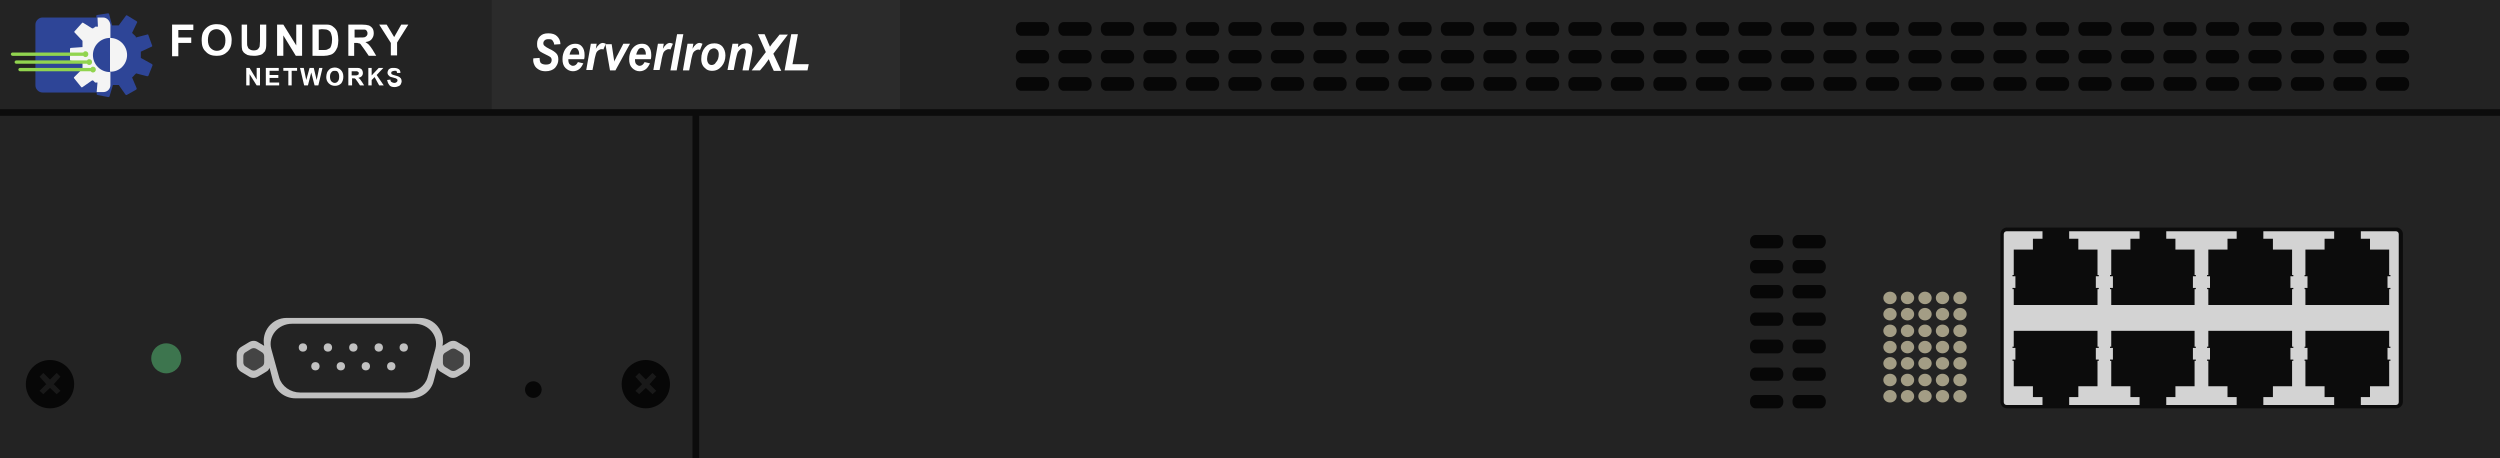 <?xml version="1.0" encoding="utf-8"?>
<!-- Copyright 2022 Virtual Console LLC. All rights reserved. Generator: Adobe Illustrator 26.0.2, SVG Export Plug-In . SVG Version: 6.00 Build 0)  -->
<svg version="1.1" id="Brocade_ServerIron_XL" xmlns="http://www.w3.org/2000/svg" xmlns:xlink="http://www.w3.org/1999/xlink"
	 x="0px" y="0px" viewBox="0 0 600 110" style="enable-background:new 0 0 600 110;" xml:space="preserve">
<!-- Created by Evgenia -->
<style type="text/css">
	.st0{fill:#232323;}
	.st1{fill:#070707;}
	.st2{fill:#FFFFFF;}
	.st3{fill:#2E4597;}
	.st4{fill:#F4F4F4;}
	.st5{fill:#91D44F;}
	.st6{fill:#3D754E;}
	.st7{fill:#C1C1C1;}
	.st8{fill:#444444;}
	.st9{fill:#191919;}
	.st10{fill:#A39D85;}
	.st11{fill:#2B2B2B;}
	.st12{fill:#D3D3D3;}
	.st13{fill:#0C0C0C;}
</style>
<g>
	<rect class="st0" width="600" height="110"/>
	<g>
		<g>
			<path class="st1" d="M436.9,71.6h-5.4c-0.7,0-1.3-0.7-1.3-1.5v-0.2c0-0.9,0.6-1.5,1.3-1.5h5.4c0.7,0,1.3,0.7,1.3,1.5V70
				C438.2,70.9,437.6,71.6,436.9,71.6z"/>
		</g>
		<g>
			<path class="st1" d="M426.7,71.6h-5.4c-0.7,0-1.3-0.7-1.3-1.5v-0.2c0-0.9,0.6-1.5,1.3-1.5h5.4c0.7,0,1.3,0.7,1.3,1.5V70
				C428,70.9,427.4,71.6,426.7,71.6z"/>
		</g>
		<g>
			<path class="st1" d="M436.9,65.6h-5.4c-0.7,0-1.3-0.7-1.3-1.5v-0.2c0-0.9,0.6-1.5,1.3-1.5h5.4c0.7,0,1.3,0.7,1.3,1.5V64
				C438.2,64.9,437.6,65.6,436.9,65.6z"/>
		</g>
		<g>
			<path class="st1" d="M426.7,65.6h-5.4c-0.7,0-1.3-0.7-1.3-1.5v-0.2c0-0.9,0.6-1.5,1.3-1.5h5.4c0.7,0,1.3,0.7,1.3,1.5V64
				C428,64.9,427.4,65.6,426.7,65.6z"/>
		</g>
		<g>
			<path class="st1" d="M436.9,59.6h-5.4c-0.7,0-1.3-0.7-1.3-1.5v-0.2c0-0.9,0.6-1.5,1.3-1.5h5.4c0.7,0,1.3,0.7,1.3,1.5V58
				C438.2,58.9,437.6,59.6,436.9,59.6z"/>
		</g>
		<g>
			<path class="st1" d="M426.7,59.6h-5.4c-0.7,0-1.3-0.7-1.3-1.5v-0.2c0-0.9,0.6-1.5,1.3-1.5h5.4c0.7,0,1.3,0.7,1.3,1.5V58
				C428,58.9,427.4,59.6,426.7,59.6z"/>
		</g>
		<g>
			<path class="st1" d="M436.9,78.2h-5.4c-0.7,0-1.3-0.7-1.3-1.5v-0.2c0-0.9,0.6-1.5,1.3-1.5h5.4c0.7,0,1.3,0.7,1.3,1.5v0.2
				C438.2,77.5,437.6,78.2,436.9,78.2z"/>
		</g>
		<g>
			<path class="st1" d="M426.7,78.2h-5.4c-0.7,0-1.3-0.7-1.3-1.5v-0.2c0-0.9,0.6-1.5,1.3-1.5h5.4c0.7,0,1.3,0.7,1.3,1.5v0.2
				C428,77.5,427.4,78.2,426.7,78.2z"/>
		</g>
		<g>
			<path class="st1" d="M436.9,84.8h-5.4c-0.7,0-1.3-0.7-1.3-1.5V83c0-0.9,0.6-1.5,1.3-1.5h5.4c0.7,0,1.3,0.7,1.3,1.5v0.2
				C438.2,84.1,437.6,84.8,436.9,84.8z"/>
		</g>
		<g>
			<path class="st1" d="M426.7,84.8h-5.4c-0.7,0-1.3-0.7-1.3-1.5V83c0-0.9,0.6-1.5,1.3-1.5h5.4c0.7,0,1.3,0.7,1.3,1.5v0.2
				C428,84.1,427.4,84.8,426.7,84.8z"/>
		</g>
		<g>
			<path class="st1" d="M436.9,91.4h-5.4c-0.7,0-1.3-0.7-1.3-1.5v-0.2c0-0.9,0.6-1.5,1.3-1.5h5.4c0.7,0,1.3,0.7,1.3,1.5v0.2
				C438.2,90.7,437.6,91.4,436.9,91.4z"/>
		</g>
		<g>
			<path class="st1" d="M426.7,91.4h-5.4c-0.7,0-1.3-0.7-1.3-1.5v-0.2c0-0.9,0.6-1.5,1.3-1.5h5.4c0.7,0,1.3,0.7,1.3,1.5v0.2
				C428,90.7,427.4,91.4,426.7,91.4z"/>
		</g>
		<g>
			<path class="st1" d="M436.9,98h-5.4c-0.7,0-1.3-0.7-1.3-1.5v-0.2c0-0.9,0.6-1.5,1.3-1.5h5.4c0.7,0,1.3,0.7,1.3,1.5v0.2
				C438.2,97.3,437.6,98,436.9,98z"/>
		</g>
		<g>
			<path class="st1" d="M426.7,98h-5.4c-0.7,0-1.3-0.7-1.3-1.5v-0.2c0-0.9,0.6-1.5,1.3-1.5h5.4c0.7,0,1.3,0.7,1.3,1.5v0.2
				C428,97.3,427.4,98,426.7,98z"/>
		</g>
	</g>
	<g>
		<g>
			<g>
				<path class="st1" d="M576.9,8.6h-5.4c-0.7,0-1.3-0.7-1.3-1.5V6.8c0-0.9,0.6-1.5,1.3-1.5h5.4c0.7,0,1.3,0.7,1.3,1.5V7
					C578.2,7.9,577.6,8.6,576.9,8.6z"/>
			</g>
			<g>
				<path class="st1" d="M566.7,8.6h-5.4c-0.7,0-1.3-0.7-1.3-1.5V6.8c0-0.9,0.6-1.5,1.3-1.5h5.4c0.7,0,1.3,0.7,1.3,1.5V7
					C568,7.9,567.4,8.6,566.7,8.6z"/>
			</g>
			<g>
				<path class="st1" d="M556.5,8.6h-5.4c-0.7,0-1.3-0.7-1.3-1.5V6.8c0-0.9,0.6-1.5,1.3-1.5h5.4c0.7,0,1.3,0.7,1.3,1.5V7
					C557.8,7.9,557.2,8.6,556.5,8.6z"/>
			</g>
			<g>
				<path class="st1" d="M546.3,8.6h-5.4c-0.7,0-1.3-0.7-1.3-1.5V6.8c0-0.9,0.6-1.5,1.3-1.5h5.4c0.7,0,1.3,0.7,1.3,1.5V7
					C547.6,7.9,547,8.6,546.3,8.6z"/>
			</g>
			<g>
				<path class="st1" d="M536.1,8.6h-5.4c-0.7,0-1.3-0.7-1.3-1.5V6.8c0-0.9,0.6-1.5,1.3-1.5h5.4c0.7,0,1.3,0.7,1.3,1.5V7
					C537.4,7.9,536.8,8.6,536.1,8.6z"/>
			</g>
			<g>
				<path class="st1" d="M525.9,8.6h-5.4c-0.7,0-1.3-0.7-1.3-1.5V6.8c0-0.9,0.6-1.5,1.3-1.5h5.4c0.7,0,1.3,0.7,1.3,1.5V7
					C527.2,7.9,526.6,8.6,525.9,8.6z"/>
			</g>
			<g>
				<path class="st1" d="M515.7,8.6h-5.4c-0.7,0-1.3-0.7-1.3-1.5V6.8c0-0.9,0.6-1.5,1.3-1.5h5.4c0.7,0,1.3,0.7,1.3,1.5V7
					C517,7.9,516.4,8.6,515.7,8.6z"/>
			</g>
			<g>
				<path class="st1" d="M505.5,8.6h-5.4c-0.7,0-1.3-0.7-1.3-1.5V6.8c0-0.9,0.6-1.5,1.3-1.5h5.4c0.7,0,1.3,0.7,1.3,1.5V7
					C506.8,7.9,506.2,8.6,505.5,8.6z"/>
			</g>
			<g>
				<path class="st1" d="M495.3,8.6h-5.4c-0.7,0-1.3-0.7-1.3-1.5V6.8c0-0.9,0.6-1.5,1.3-1.5h5.4c0.7,0,1.3,0.7,1.3,1.5V7
					C496.6,7.9,496,8.6,495.3,8.6z"/>
			</g>
			<g>
				<path class="st1" d="M485.1,8.6h-5.4c-0.7,0-1.3-0.7-1.3-1.5V6.8c0-0.9,0.6-1.5,1.3-1.5h5.4c0.7,0,1.3,0.7,1.3,1.5V7
					C486.4,7.9,485.8,8.6,485.1,8.6z"/>
			</g>
			<g>
				<path class="st1" d="M474.9,8.6h-5.4c-0.7,0-1.3-0.7-1.3-1.5V6.8c0-0.9,0.6-1.5,1.3-1.5h5.4c0.7,0,1.3,0.7,1.3,1.5V7
					C476.2,7.9,475.6,8.6,474.9,8.6z"/>
			</g>
			<g>
				<path class="st1" d="M464.7,8.6h-5.4c-0.7,0-1.3-0.7-1.3-1.5V6.8c0-0.9,0.6-1.5,1.3-1.5h5.4c0.7,0,1.3,0.7,1.3,1.5V7
					C466,7.9,465.4,8.6,464.7,8.6z"/>
			</g>
			<g>
				<path class="st1" d="M454.5,8.6h-5.4c-0.7,0-1.3-0.7-1.3-1.5V6.8c0-0.9,0.6-1.5,1.3-1.5h5.4c0.7,0,1.3,0.7,1.3,1.5V7
					C455.8,7.9,455.2,8.6,454.5,8.6z"/>
			</g>
			<g>
				<path class="st1" d="M444.3,8.6h-5.4c-0.7,0-1.3-0.7-1.3-1.5V6.8c0-0.9,0.6-1.5,1.3-1.5h5.4c0.7,0,1.3,0.7,1.3,1.5V7
					C445.6,7.9,445,8.6,444.3,8.6z"/>
			</g>
			<g>
				<path class="st1" d="M434.1,8.6h-5.4c-0.7,0-1.3-0.7-1.3-1.5V6.8c0-0.9,0.6-1.5,1.3-1.5h5.4c0.7,0,1.3,0.7,1.3,1.5V7
					C435.4,7.9,434.8,8.6,434.1,8.6z"/>
			</g>
			<g>
				<path class="st1" d="M423.9,8.6h-5.4c-0.7,0-1.3-0.7-1.3-1.5V6.8c0-0.9,0.6-1.5,1.3-1.5h5.4c0.7,0,1.3,0.7,1.3,1.5V7
					C425.2,7.9,424.6,8.6,423.9,8.6z"/>
			</g>
			<g>
				<path class="st1" d="M413.7,8.6h-5.4c-0.7,0-1.3-0.7-1.3-1.5V6.8c0-0.9,0.6-1.5,1.3-1.5h5.4c0.7,0,1.3,0.7,1.3,1.5V7
					C415,7.9,414.4,8.6,413.7,8.6z"/>
			</g>
			<g>
				<path class="st1" d="M403.5,8.6h-5.4c-0.7,0-1.3-0.7-1.3-1.5V6.8c0-0.9,0.6-1.5,1.3-1.5h5.4c0.7,0,1.3,0.7,1.3,1.5V7
					C404.8,7.9,404.2,8.6,403.5,8.6z"/>
			</g>
			<g>
				<path class="st1" d="M393.3,8.6h-5.4c-0.7,0-1.3-0.7-1.3-1.5V6.8c0-0.9,0.6-1.5,1.3-1.5h5.4c0.7,0,1.3,0.7,1.3,1.5V7
					C394.6,7.9,394,8.6,393.3,8.6z"/>
			</g>
			<g>
				<path class="st1" d="M383.1,8.6h-5.4c-0.7,0-1.3-0.7-1.3-1.5V6.8c0-0.9,0.6-1.5,1.3-1.5h5.4c0.7,0,1.3,0.7,1.3,1.5V7
					C384.4,7.9,383.8,8.6,383.1,8.6z"/>
			</g>
			<g>
				<path class="st1" d="M372.9,8.6h-5.4c-0.7,0-1.3-0.7-1.3-1.5V6.8c0-0.9,0.6-1.5,1.3-1.5h5.4c0.7,0,1.3,0.7,1.3,1.5V7
					C374.2,7.9,373.6,8.6,372.9,8.6z"/>
			</g>
			<g>
				<path class="st1" d="M362.7,8.6h-5.4c-0.7,0-1.3-0.7-1.3-1.5V6.8c0-0.9,0.6-1.5,1.3-1.5h5.4c0.7,0,1.3,0.7,1.3,1.5V7
					C364,7.9,363.4,8.6,362.7,8.6z"/>
			</g>
			<g>
				<path class="st1" d="M352.5,8.6h-5.4c-0.7,0-1.3-0.7-1.3-1.5V6.8c0-0.9,0.6-1.5,1.3-1.5h5.4c0.7,0,1.3,0.7,1.3,1.5V7
					C353.8,7.9,353.2,8.6,352.5,8.6z"/>
			</g>
			<g>
				<path class="st1" d="M342.3,8.6h-5.4c-0.7,0-1.3-0.7-1.3-1.5V6.8c0-0.9,0.6-1.5,1.3-1.5h5.4c0.7,0,1.3,0.7,1.3,1.5V7
					C343.6,7.9,343,8.6,342.3,8.6z"/>
			</g>
			<g>
				<path class="st1" d="M332.1,8.6h-5.4c-0.7,0-1.3-0.7-1.3-1.5V6.8c0-0.9,0.6-1.5,1.3-1.5h5.4c0.7,0,1.3,0.7,1.3,1.5V7
					C333.4,7.9,332.8,8.6,332.1,8.6z"/>
			</g>
			<g>
				<path class="st1" d="M321.9,8.6h-5.4c-0.7,0-1.3-0.7-1.3-1.5V6.8c0-0.9,0.6-1.5,1.3-1.5h5.4c0.7,0,1.3,0.7,1.3,1.5V7
					C323.2,7.9,322.6,8.6,321.9,8.6z"/>
			</g>
			<g>
				<path class="st1" d="M311.7,8.6h-5.4c-0.7,0-1.3-0.7-1.3-1.5V6.8c0-0.9,0.6-1.5,1.3-1.5h5.4c0.7,0,1.3,0.7,1.3,1.5V7
					C313,7.9,312.4,8.6,311.7,8.6z"/>
			</g>
			<g>
				<path class="st1" d="M301.5,8.6h-5.4c-0.7,0-1.3-0.7-1.3-1.5V6.8c0-0.9,0.6-1.5,1.3-1.5h5.4c0.7,0,1.3,0.7,1.3,1.5V7
					C302.8,7.9,302.2,8.6,301.5,8.6z"/>
			</g>
			<g>
				<path class="st1" d="M291.3,8.6h-5.4c-0.7,0-1.3-0.7-1.3-1.5V6.8c0-0.9,0.6-1.5,1.3-1.5h5.4c0.7,0,1.3,0.7,1.3,1.5V7
					C292.6,7.9,292,8.6,291.3,8.6z"/>
			</g>
			<g>
				<path class="st1" d="M281.1,8.6h-5.4c-0.7,0-1.3-0.7-1.3-1.5V6.8c0-0.9,0.6-1.5,1.3-1.5h5.4c0.7,0,1.3,0.7,1.3,1.5V7
					C282.4,7.9,281.8,8.6,281.1,8.6z"/>
			</g>
			<g>
				<path class="st1" d="M270.9,8.6h-5.4c-0.7,0-1.3-0.7-1.3-1.5V6.8c0-0.9,0.6-1.5,1.3-1.5h5.4c0.7,0,1.3,0.7,1.3,1.5V7
					C272.2,7.9,271.6,8.6,270.9,8.6z"/>
			</g>
			<g>
				<path class="st1" d="M260.7,8.6h-5.4c-0.7,0-1.3-0.7-1.3-1.5V6.8c0-0.9,0.6-1.5,1.3-1.5h5.4c0.7,0,1.3,0.7,1.3,1.5V7
					C262,7.9,261.4,8.6,260.7,8.6z"/>
			</g>
			<g>
				<path class="st1" d="M250.5,8.6h-5.4c-0.7,0-1.3-0.7-1.3-1.5V6.8c0-0.9,0.6-1.5,1.3-1.5h5.4c0.7,0,1.3,0.7,1.3,1.5V7
					C251.8,7.9,251.2,8.6,250.5,8.6z"/>
			</g>
		</g>
		<g>
			<g>
				<path class="st1" d="M576.9,15.2h-5.4c-0.7,0-1.3-0.7-1.3-1.5v-0.2c0-0.9,0.6-1.5,1.3-1.5h5.4c0.7,0,1.3,0.7,1.3,1.5v0.2
					C578.2,14.5,577.6,15.2,576.9,15.2z"/>
			</g>
			<g>
				<path class="st1" d="M566.7,15.2h-5.4c-0.7,0-1.3-0.7-1.3-1.5v-0.2c0-0.9,0.6-1.5,1.3-1.5h5.4c0.7,0,1.3,0.7,1.3,1.5v0.2
					C568,14.5,567.4,15.2,566.7,15.2z"/>
			</g>
			<g>
				<path class="st1" d="M556.5,15.2h-5.4c-0.7,0-1.3-0.7-1.3-1.5v-0.2c0-0.9,0.6-1.5,1.3-1.5h5.4c0.7,0,1.3,0.7,1.3,1.5v0.2
					C557.8,14.5,557.2,15.2,556.5,15.2z"/>
			</g>
			<g>
				<path class="st1" d="M546.3,15.2h-5.4c-0.7,0-1.3-0.7-1.3-1.5v-0.2c0-0.9,0.6-1.5,1.3-1.5h5.4c0.7,0,1.3,0.7,1.3,1.5v0.2
					C547.6,14.5,547,15.2,546.3,15.2z"/>
			</g>
			<g>
				<path class="st1" d="M536.1,15.2h-5.4c-0.7,0-1.3-0.7-1.3-1.5v-0.2c0-0.9,0.6-1.5,1.3-1.5h5.4c0.7,0,1.3,0.7,1.3,1.5v0.2
					C537.4,14.5,536.8,15.2,536.1,15.2z"/>
			</g>
			<g>
				<path class="st1" d="M525.9,15.2h-5.4c-0.7,0-1.3-0.7-1.3-1.5v-0.2c0-0.9,0.6-1.5,1.3-1.5h5.4c0.7,0,1.3,0.7,1.3,1.5v0.2
					C527.2,14.5,526.6,15.2,525.9,15.2z"/>
			</g>
			<g>
				<path class="st1" d="M515.7,15.2h-5.4c-0.7,0-1.3-0.7-1.3-1.5v-0.2c0-0.9,0.6-1.5,1.3-1.5h5.4c0.7,0,1.3,0.7,1.3,1.5v0.2
					C517,14.5,516.4,15.2,515.7,15.2z"/>
			</g>
			<g>
				<path class="st1" d="M505.5,15.2h-5.4c-0.7,0-1.3-0.7-1.3-1.5v-0.2c0-0.9,0.6-1.5,1.3-1.5h5.4c0.7,0,1.3,0.7,1.3,1.5v0.2
					C506.8,14.5,506.2,15.2,505.5,15.2z"/>
			</g>
			<g>
				<path class="st1" d="M495.3,15.2h-5.4c-0.7,0-1.3-0.7-1.3-1.5v-0.2c0-0.9,0.6-1.5,1.3-1.5h5.4c0.7,0,1.3,0.7,1.3,1.5v0.2
					C496.6,14.5,496,15.2,495.3,15.2z"/>
			</g>
			<g>
				<path class="st1" d="M485.1,15.2h-5.4c-0.7,0-1.3-0.7-1.3-1.5v-0.2c0-0.9,0.6-1.5,1.3-1.5h5.4c0.7,0,1.3,0.7,1.3,1.5v0.2
					C486.4,14.5,485.8,15.2,485.1,15.2z"/>
			</g>
			<g>
				<path class="st1" d="M474.9,15.2h-5.4c-0.7,0-1.3-0.7-1.3-1.5v-0.2c0-0.9,0.6-1.5,1.3-1.5h5.4c0.7,0,1.3,0.7,1.3,1.5v0.2
					C476.2,14.5,475.6,15.2,474.9,15.2z"/>
			</g>
			<g>
				<path class="st1" d="M464.7,15.2h-5.4c-0.7,0-1.3-0.7-1.3-1.5v-0.2c0-0.9,0.6-1.5,1.3-1.5h5.4c0.7,0,1.3,0.7,1.3,1.5v0.2
					C466,14.5,465.4,15.2,464.7,15.2z"/>
			</g>
			<g>
				<path class="st1" d="M454.5,15.2h-5.4c-0.7,0-1.3-0.7-1.3-1.5v-0.2c0-0.9,0.6-1.5,1.3-1.5h5.4c0.7,0,1.3,0.7,1.3,1.5v0.2
					C455.8,14.5,455.2,15.2,454.5,15.2z"/>
			</g>
			<g>
				<path class="st1" d="M444.3,15.2h-5.4c-0.7,0-1.3-0.7-1.3-1.5v-0.2c0-0.9,0.6-1.5,1.3-1.5h5.4c0.7,0,1.3,0.7,1.3,1.5v0.2
					C445.6,14.5,445,15.2,444.3,15.2z"/>
			</g>
			<g>
				<path class="st1" d="M434.1,15.2h-5.4c-0.7,0-1.3-0.7-1.3-1.5v-0.2c0-0.9,0.6-1.5,1.3-1.5h5.4c0.7,0,1.3,0.7,1.3,1.5v0.2
					C435.4,14.5,434.8,15.2,434.1,15.2z"/>
			</g>
			<g>
				<path class="st1" d="M423.9,15.2h-5.4c-0.7,0-1.3-0.7-1.3-1.5v-0.2c0-0.9,0.6-1.5,1.3-1.5h5.4c0.7,0,1.3,0.7,1.3,1.5v0.2
					C425.2,14.5,424.6,15.2,423.9,15.2z"/>
			</g>
			<g>
				<path class="st1" d="M413.7,15.2h-5.4c-0.7,0-1.3-0.7-1.3-1.5v-0.2c0-0.9,0.6-1.5,1.3-1.5h5.4c0.7,0,1.3,0.7,1.3,1.5v0.2
					C415,14.5,414.4,15.2,413.7,15.2z"/>
			</g>
			<g>
				<path class="st1" d="M403.5,15.2h-5.4c-0.7,0-1.3-0.7-1.3-1.5v-0.2c0-0.9,0.6-1.5,1.3-1.5h5.4c0.7,0,1.3,0.7,1.3,1.5v0.2
					C404.8,14.5,404.2,15.2,403.5,15.2z"/>
			</g>
			<g>
				<path class="st1" d="M393.3,15.2h-5.4c-0.7,0-1.3-0.7-1.3-1.5v-0.2c0-0.9,0.6-1.5,1.3-1.5h5.4c0.7,0,1.3,0.7,1.3,1.5v0.2
					C394.6,14.5,394,15.2,393.3,15.2z"/>
			</g>
			<g>
				<path class="st1" d="M383.1,15.2h-5.4c-0.7,0-1.3-0.7-1.3-1.5v-0.2c0-0.9,0.6-1.5,1.3-1.5h5.4c0.7,0,1.3,0.7,1.3,1.5v0.2
					C384.4,14.5,383.8,15.2,383.1,15.2z"/>
			</g>
			<g>
				<path class="st1" d="M372.9,15.2h-5.4c-0.7,0-1.3-0.7-1.3-1.5v-0.2c0-0.9,0.6-1.5,1.3-1.5h5.4c0.7,0,1.3,0.7,1.3,1.5v0.2
					C374.2,14.5,373.6,15.2,372.9,15.2z"/>
			</g>
			<g>
				<path class="st1" d="M362.7,15.2h-5.4c-0.7,0-1.3-0.7-1.3-1.5v-0.2c0-0.9,0.6-1.5,1.3-1.5h5.4c0.7,0,1.3,0.7,1.3,1.5v0.2
					C364,14.5,363.4,15.2,362.7,15.2z"/>
			</g>
			<g>
				<path class="st1" d="M352.5,15.2h-5.4c-0.7,0-1.3-0.7-1.3-1.5v-0.2c0-0.9,0.6-1.5,1.3-1.5h5.4c0.7,0,1.3,0.7,1.3,1.5v0.2
					C353.8,14.5,353.2,15.2,352.5,15.2z"/>
			</g>
			<g>
				<path class="st1" d="M342.3,15.2h-5.4c-0.7,0-1.3-0.7-1.3-1.5v-0.2c0-0.9,0.6-1.5,1.3-1.5h5.4c0.7,0,1.3,0.7,1.3,1.5v0.2
					C343.6,14.5,343,15.2,342.3,15.2z"/>
			</g>
			<g>
				<path class="st1" d="M332.1,15.2h-5.4c-0.7,0-1.3-0.7-1.3-1.5v-0.2c0-0.9,0.6-1.5,1.3-1.5h5.4c0.7,0,1.3,0.7,1.3,1.5v0.2
					C333.4,14.5,332.8,15.2,332.1,15.2z"/>
			</g>
			<g>
				<path class="st1" d="M321.9,15.2h-5.4c-0.7,0-1.3-0.7-1.3-1.5v-0.2c0-0.9,0.6-1.5,1.3-1.5h5.4c0.7,0,1.3,0.7,1.3,1.5v0.2
					C323.2,14.5,322.6,15.2,321.9,15.2z"/>
			</g>
			<g>
				<path class="st1" d="M311.7,15.2h-5.4c-0.7,0-1.3-0.7-1.3-1.5v-0.2c0-0.9,0.6-1.5,1.3-1.5h5.4c0.7,0,1.3,0.7,1.3,1.5v0.2
					C313,14.5,312.4,15.2,311.7,15.2z"/>
			</g>
			<g>
				<path class="st1" d="M301.5,15.2h-5.4c-0.7,0-1.3-0.7-1.3-1.5v-0.2c0-0.9,0.6-1.5,1.3-1.5h5.4c0.7,0,1.3,0.7,1.3,1.5v0.2
					C302.8,14.5,302.2,15.2,301.5,15.2z"/>
			</g>
			<g>
				<path class="st1" d="M291.3,15.2h-5.4c-0.7,0-1.3-0.7-1.3-1.5v-0.2c0-0.9,0.6-1.5,1.3-1.5h5.4c0.7,0,1.3,0.7,1.3,1.5v0.2
					C292.6,14.5,292,15.2,291.3,15.2z"/>
			</g>
			<g>
				<path class="st1" d="M281.1,15.2h-5.4c-0.7,0-1.3-0.7-1.3-1.5v-0.2c0-0.9,0.6-1.5,1.3-1.5h5.4c0.7,0,1.3,0.7,1.3,1.5v0.2
					C282.4,14.5,281.8,15.2,281.1,15.2z"/>
			</g>
			<g>
				<path class="st1" d="M270.9,15.2h-5.4c-0.7,0-1.3-0.7-1.3-1.5v-0.2c0-0.9,0.6-1.5,1.3-1.5h5.4c0.7,0,1.3,0.7,1.3,1.5v0.2
					C272.2,14.5,271.6,15.2,270.9,15.2z"/>
			</g>
			<g>
				<path class="st1" d="M260.7,15.2h-5.4c-0.7,0-1.3-0.7-1.3-1.5v-0.2c0-0.9,0.6-1.5,1.3-1.5h5.4c0.7,0,1.3,0.7,1.3,1.5v0.2
					C262,14.5,261.4,15.2,260.7,15.2z"/>
			</g>
			<g>
				<path class="st1" d="M250.5,15.2h-5.4c-0.7,0-1.3-0.7-1.3-1.5v-0.2c0-0.9,0.6-1.5,1.3-1.5h5.4c0.7,0,1.3,0.7,1.3,1.5v0.2
					C251.8,14.5,251.2,15.2,250.5,15.2z"/>
			</g>
		</g>
		<g>
			<g>
				<path class="st1" d="M576.9,21.8h-5.4c-0.7,0-1.3-0.7-1.3-1.5V20c0-0.9,0.6-1.5,1.3-1.5h5.4c0.7,0,1.3,0.7,1.3,1.5v0.2
					C578.2,21.1,577.6,21.8,576.9,21.8z"/>
			</g>
			<g>
				<path class="st1" d="M566.7,21.8h-5.4c-0.7,0-1.3-0.7-1.3-1.5V20c0-0.9,0.6-1.5,1.3-1.5h5.4c0.7,0,1.3,0.7,1.3,1.5v0.2
					C568,21.1,567.4,21.8,566.7,21.8z"/>
			</g>
			<g>
				<path class="st1" d="M556.5,21.8h-5.4c-0.7,0-1.3-0.7-1.3-1.5V20c0-0.9,0.6-1.5,1.3-1.5h5.4c0.7,0,1.3,0.7,1.3,1.5v0.2
					C557.8,21.1,557.2,21.8,556.5,21.8z"/>
			</g>
			<g>
				<path class="st1" d="M546.3,21.8h-5.4c-0.7,0-1.3-0.7-1.3-1.5V20c0-0.9,0.6-1.5,1.3-1.5h5.4c0.7,0,1.3,0.7,1.3,1.5v0.2
					C547.6,21.1,547,21.8,546.3,21.8z"/>
			</g>
			<g>
				<path class="st1" d="M536.1,21.8h-5.4c-0.7,0-1.3-0.7-1.3-1.5V20c0-0.9,0.6-1.5,1.3-1.5h5.4c0.7,0,1.3,0.7,1.3,1.5v0.2
					C537.4,21.1,536.8,21.8,536.1,21.8z"/>
			</g>
			<g>
				<path class="st1" d="M525.9,21.8h-5.4c-0.7,0-1.3-0.7-1.3-1.5V20c0-0.9,0.6-1.5,1.3-1.5h5.4c0.7,0,1.3,0.7,1.3,1.5v0.2
					C527.2,21.1,526.6,21.8,525.9,21.8z"/>
			</g>
			<g>
				<path class="st1" d="M515.7,21.8h-5.4c-0.7,0-1.3-0.7-1.3-1.5V20c0-0.9,0.6-1.5,1.3-1.5h5.4c0.7,0,1.3,0.7,1.3,1.5v0.2
					C517,21.1,516.4,21.8,515.7,21.8z"/>
			</g>
			<g>
				<path class="st1" d="M505.5,21.8h-5.4c-0.7,0-1.3-0.7-1.3-1.5V20c0-0.9,0.6-1.5,1.3-1.5h5.4c0.7,0,1.3,0.7,1.3,1.5v0.2
					C506.8,21.1,506.2,21.8,505.5,21.8z"/>
			</g>
			<g>
				<path class="st1" d="M495.3,21.8h-5.4c-0.7,0-1.3-0.7-1.3-1.5V20c0-0.9,0.6-1.5,1.3-1.5h5.4c0.7,0,1.3,0.7,1.3,1.5v0.2
					C496.6,21.1,496,21.8,495.3,21.8z"/>
			</g>
			<g>
				<path class="st1" d="M485.1,21.8h-5.4c-0.7,0-1.3-0.7-1.3-1.5V20c0-0.9,0.6-1.5,1.3-1.5h5.4c0.7,0,1.3,0.7,1.3,1.5v0.2
					C486.4,21.1,485.8,21.8,485.1,21.8z"/>
			</g>
			<g>
				<path class="st1" d="M474.9,21.8h-5.4c-0.7,0-1.3-0.7-1.3-1.5V20c0-0.9,0.6-1.5,1.3-1.5h5.4c0.7,0,1.3,0.7,1.3,1.5v0.2
					C476.2,21.1,475.6,21.8,474.9,21.8z"/>
			</g>
			<g>
				<path class="st1" d="M464.7,21.8h-5.4c-0.7,0-1.3-0.7-1.3-1.5V20c0-0.9,0.6-1.5,1.3-1.5h5.4c0.7,0,1.3,0.7,1.3,1.5v0.2
					C466,21.1,465.4,21.8,464.7,21.8z"/>
			</g>
			<g>
				<path class="st1" d="M454.5,21.8h-5.4c-0.7,0-1.3-0.7-1.3-1.5V20c0-0.9,0.6-1.5,1.3-1.5h5.4c0.7,0,1.3,0.7,1.3,1.5v0.2
					C455.8,21.1,455.2,21.8,454.5,21.8z"/>
			</g>
			<g>
				<path class="st1" d="M444.3,21.8h-5.4c-0.7,0-1.3-0.7-1.3-1.5V20c0-0.9,0.6-1.5,1.3-1.5h5.4c0.7,0,1.3,0.7,1.3,1.5v0.2
					C445.6,21.1,445,21.8,444.3,21.8z"/>
			</g>
			<g>
				<path class="st1" d="M434.1,21.8h-5.4c-0.7,0-1.3-0.7-1.3-1.5V20c0-0.9,0.6-1.5,1.3-1.5h5.4c0.7,0,1.3,0.7,1.3,1.5v0.2
					C435.4,21.1,434.8,21.8,434.1,21.8z"/>
			</g>
			<g>
				<path class="st1" d="M423.9,21.8h-5.4c-0.7,0-1.3-0.7-1.3-1.5V20c0-0.9,0.6-1.5,1.3-1.5h5.4c0.7,0,1.3,0.7,1.3,1.5v0.2
					C425.2,21.1,424.6,21.8,423.9,21.8z"/>
			</g>
			<g>
				<path class="st1" d="M413.7,21.8h-5.4c-0.7,0-1.3-0.7-1.3-1.5V20c0-0.9,0.6-1.5,1.3-1.5h5.4c0.7,0,1.3,0.7,1.3,1.5v0.2
					C415,21.1,414.4,21.8,413.7,21.8z"/>
			</g>
			<g>
				<path class="st1" d="M403.5,21.8h-5.4c-0.7,0-1.3-0.7-1.3-1.5V20c0-0.9,0.6-1.5,1.3-1.5h5.4c0.7,0,1.3,0.7,1.3,1.5v0.2
					C404.8,21.1,404.2,21.8,403.5,21.8z"/>
			</g>
			<g>
				<path class="st1" d="M393.3,21.8h-5.4c-0.7,0-1.3-0.7-1.3-1.5V20c0-0.9,0.6-1.5,1.3-1.5h5.4c0.7,0,1.3,0.7,1.3,1.5v0.2
					C394.6,21.1,394,21.8,393.3,21.8z"/>
			</g>
			<g>
				<path class="st1" d="M383.1,21.8h-5.4c-0.7,0-1.3-0.7-1.3-1.5V20c0-0.9,0.6-1.5,1.3-1.5h5.4c0.7,0,1.3,0.7,1.3,1.5v0.2
					C384.4,21.1,383.8,21.8,383.1,21.8z"/>
			</g>
			<g>
				<path class="st1" d="M372.9,21.8h-5.4c-0.7,0-1.3-0.7-1.3-1.5V20c0-0.9,0.6-1.5,1.3-1.5h5.4c0.7,0,1.3,0.7,1.3,1.5v0.2
					C374.2,21.1,373.6,21.8,372.9,21.8z"/>
			</g>
			<g>
				<path class="st1" d="M362.7,21.8h-5.4c-0.7,0-1.3-0.7-1.3-1.5V20c0-0.9,0.6-1.5,1.3-1.5h5.4c0.7,0,1.3,0.7,1.3,1.5v0.2
					C364,21.1,363.4,21.8,362.7,21.8z"/>
			</g>
			<g>
				<path class="st1" d="M352.5,21.8h-5.4c-0.7,0-1.3-0.7-1.3-1.5V20c0-0.9,0.6-1.5,1.3-1.5h5.4c0.7,0,1.3,0.7,1.3,1.5v0.2
					C353.8,21.1,353.2,21.8,352.5,21.8z"/>
			</g>
			<g>
				<path class="st1" d="M342.3,21.8h-5.4c-0.7,0-1.3-0.7-1.3-1.5V20c0-0.9,0.6-1.5,1.3-1.5h5.4c0.7,0,1.3,0.7,1.3,1.5v0.2
					C343.6,21.1,343,21.8,342.3,21.8z"/>
			</g>
			<g>
				<path class="st1" d="M332.1,21.8h-5.4c-0.7,0-1.3-0.7-1.3-1.5V20c0-0.9,0.6-1.5,1.3-1.5h5.4c0.7,0,1.3,0.7,1.3,1.5v0.2
					C333.4,21.1,332.8,21.8,332.1,21.8z"/>
			</g>
			<g>
				<path class="st1" d="M321.9,21.8h-5.4c-0.7,0-1.3-0.7-1.3-1.5V20c0-0.9,0.6-1.5,1.3-1.5h5.4c0.7,0,1.3,0.7,1.3,1.5v0.2
					C323.2,21.1,322.6,21.8,321.9,21.8z"/>
			</g>
			<g>
				<path class="st1" d="M311.7,21.8h-5.4c-0.7,0-1.3-0.7-1.3-1.5V20c0-0.9,0.6-1.5,1.3-1.5h5.4c0.7,0,1.3,0.7,1.3,1.5v0.2
					C313,21.1,312.4,21.8,311.7,21.8z"/>
			</g>
			<g>
				<path class="st1" d="M301.5,21.8h-5.4c-0.7,0-1.3-0.7-1.3-1.5V20c0-0.9,0.6-1.5,1.3-1.5h5.4c0.7,0,1.3,0.7,1.3,1.5v0.2
					C302.8,21.1,302.2,21.8,301.5,21.8z"/>
			</g>
			<g>
				<path class="st1" d="M291.3,21.8h-5.4c-0.7,0-1.3-0.7-1.3-1.5V20c0-0.9,0.6-1.5,1.3-1.5h5.4c0.7,0,1.3,0.7,1.3,1.5v0.2
					C292.6,21.1,292,21.8,291.3,21.8z"/>
			</g>
			<g>
				<path class="st1" d="M281.1,21.8h-5.4c-0.7,0-1.3-0.7-1.3-1.5V20c0-0.9,0.6-1.5,1.3-1.5h5.4c0.7,0,1.3,0.7,1.3,1.5v0.2
					C282.4,21.1,281.8,21.8,281.1,21.8z"/>
			</g>
			<g>
				<path class="st1" d="M270.9,21.8h-5.4c-0.7,0-1.3-0.7-1.3-1.5V20c0-0.9,0.6-1.5,1.3-1.5h5.4c0.7,0,1.3,0.7,1.3,1.5v0.2
					C272.2,21.1,271.6,21.8,270.9,21.8z"/>
			</g>
			<g>
				<path class="st1" d="M260.7,21.8h-5.4c-0.7,0-1.3-0.7-1.3-1.5V20c0-0.9,0.6-1.5,1.3-1.5h5.4c0.7,0,1.3,0.7,1.3,1.5v0.2
					C262,21.1,261.4,21.8,260.7,21.8z"/>
			</g>
			<g>
				<path class="st1" d="M250.5,21.8h-5.4c-0.7,0-1.3-0.7-1.3-1.5V20c0-0.9,0.6-1.5,1.3-1.5h5.4c0.7,0,1.3,0.7,1.3,1.5v0.2
					C251.8,21.1,251.2,21.8,250.5,21.8z"/>
			</g>
		</g>
	</g>
	<g>
		<g>
			<g>
				<path class="st2" d="M41.3,13.4V5.9h5.1v1.3h-3.6V9h3.1v1.3h-3.1v3.2h-1.5V13.4z"/>
				<path class="st2" d="M48.4,9.7c0-0.8,0.1-1.4,0.3-1.9c0.2-0.4,0.4-0.7,0.7-1s0.6-0.5,1-0.7c0.5-0.2,1-0.3,1.6-0.3
					c1.1,0,2,0.3,2.6,1s1,1.6,1,2.8s-0.3,2.1-1,2.8c-0.7,0.7-1.5,1-2.6,1s-2-0.3-2.6-1C48.7,11.8,48.4,10.9,48.4,9.7z M49.9,9.6
					c0,0.8,0.2,1.5,0.6,1.9c0.4,0.4,0.9,0.7,1.5,0.7s1.1-0.2,1.5-0.6c0.4-0.4,0.6-1.1,0.6-1.9c0-0.9-0.2-1.5-0.6-1.9
					C53.1,7.3,52.6,7,52,7s-1.1,0.2-1.5,0.6S49.9,8.8,49.9,9.6z"/>
				<path class="st2" d="M57.8,5.9h1.5v4c0,0.6,0,1.1,0.1,1.2c0.1,0.3,0.2,0.6,0.5,0.7c0.2,0.2,0.6,0.3,1,0.3s0.8-0.1,1-0.3
					s0.3-0.4,0.4-0.6c0-0.3,0.1-0.7,0.1-1.3v-4h1.5v3.9c0,0.9,0,1.5-0.1,1.9s-0.2,0.7-0.5,0.9c-0.2,0.3-0.5,0.5-0.9,0.6
					s-0.8,0.2-1.4,0.2c-0.7,0-1.3-0.1-1.6-0.2c-0.4-0.2-0.7-0.4-0.9-0.6c-0.2-0.3-0.4-0.5-0.4-0.8C58,11.4,58,10.7,58,9.9v-4
					C58,5.9,57.8,5.9,57.8,5.9z"/>
				<path class="st2" d="M66.5,13.4V5.9H68l3.1,5v-5h1.4v7.5H71l-3-4.9v4.9H66.5z"/>
				<path class="st2" d="M75,5.9h2.8c0.6,0,1.1,0,1.4,0.1c0.4,0.1,0.8,0.4,1.1,0.7C80.6,7,80.9,7.4,81,7.9s0.2,1.1,0.2,1.8
					c0,0.6-0.1,1.1-0.2,1.6c-0.2,0.5-0.5,1-0.8,1.3s-0.6,0.5-1.1,0.6c-0.3,0.1-0.8,0.2-1.3,0.2H75V5.9z M76.5,7.1V12h1.1
					c0.4,0,0.7,0,0.9-0.1c0.2-0.1,0.4-0.2,0.6-0.3s0.3-0.4,0.4-0.7s0.2-0.8,0.2-1.4c0-0.6-0.1-1-0.2-1.3s-0.2-0.6-0.4-0.7
					c-0.2-0.2-0.4-0.3-0.7-0.4c-0.2,0-0.6-0.1-1.2-0.1L76.5,7.1L76.5,7.1z"/>
				<path class="st2" d="M83.6,13.4V5.9h3.2c0.8,0,1.4,0.1,1.7,0.2s0.7,0.4,0.9,0.7c0.2,0.3,0.3,0.7,0.3,1.2c0,0.6-0.2,1-0.5,1.4
					s-0.8,0.6-1.5,0.7c0.3,0.2,0.6,0.4,0.8,0.6c0.2,0.2,0.5,0.6,0.9,1.2l0.9,1.5h-1.8l-1.1-1.6c-0.4-0.6-0.7-0.9-0.8-1.1
					c-0.1-0.2-0.3-0.3-0.5-0.3c-0.2-0.1-0.4-0.1-0.8-0.1H85v3.1C85,13.4,83.6,13.4,83.6,13.4z M85.1,9h1.1c0.7,0,1.2,0,1.4-0.1
					s0.3-0.2,0.4-0.3s0.2-0.3,0.2-0.6c0-0.3-0.1-0.5-0.2-0.6c-0.1-0.2-0.3-0.3-0.6-0.3c-0.1,0-0.5,0-1.1,0h-1.2
					C85.1,7.1,85.1,9,85.1,9z"/>
				<path class="st2" d="M93.8,13.4v-3.1L91,5.9h1.8l1.8,3l1.7-3H98l-2.7,4.3v3.1h-1.5V13.4z"/>
			</g>
			<g>
				<path class="st2" d="M59.1,20.5v-4.2h0.8l1.7,2.8v-2.8h0.8v4.2h-0.8l-1.7-2.7v2.7H59.1z"/>
				<path class="st2" d="M63.8,20.5v-4.2h3.1V17h-2.2v1h2.1v0.7h-2.1v1.1H67v0.7C67,20.5,63.8,20.5,63.8,20.5z"/>
				<path class="st2" d="M69.2,20.5V17H68v-0.7h3.3V17H70v3.5H69.2z"/>
				<path class="st2" d="M73,20.5l-1-4.2h0.9l0.6,2.9l0.8-2.9h1l0.7,2.9l0.6-2.9h0.8l-1,4.2h-0.9l-0.8-3.1l-0.8,3.1H73z"/>
				<path class="st2" d="M78.3,18.5c0-0.4,0.1-0.8,0.2-1.1c0.1-0.2,0.2-0.4,0.4-0.6c0.2-0.2,0.3-0.3,0.5-0.4
					c0.3-0.1,0.6-0.2,0.9-0.2c0.6,0,1.1,0.2,1.5,0.6s0.6,0.9,0.6,1.6s-0.2,1.2-0.5,1.6c-0.4,0.4-0.9,0.6-1.5,0.6s-1.1-0.2-1.5-0.6
					S78.3,19.1,78.3,18.5z M79.2,18.4c0,0.5,0.1,0.8,0.3,1.1c0.2,0.2,0.5,0.4,0.8,0.4s0.6-0.1,0.8-0.4c0.2-0.2,0.3-0.6,0.3-1.1
					s-0.1-0.8-0.3-1.1S80.7,17,80.3,17s-0.6,0.1-0.8,0.4C79.3,17.6,79.2,18,79.2,18.4z"/>
				<path class="st2" d="M83.6,20.5v-4.2h1.8c0.4,0,0.8,0,1,0.1s0.4,0.2,0.5,0.4c0.1,0.2,0.2,0.4,0.2,0.7c0,0.3-0.1,0.6-0.3,0.8
					c-0.2,0.2-0.5,0.3-0.8,0.4c0.2,0.1,0.3,0.2,0.4,0.3c0.1,0.1,0.3,0.4,0.5,0.7l0.5,0.8h-1l-0.6-0.9c-0.2-0.3-0.4-0.5-0.4-0.6
					c-0.1-0.1-0.2-0.1-0.3-0.2c-0.1,0-0.2,0-0.4,0h-0.2v1.7C84.5,20.5,83.6,20.5,83.6,20.5z M84.4,18.1H85c0.4,0,0.7,0,0.8-0.1
					s0.2,0,0.2-0.1c0.1-0.1,0.1-0.2,0.1-0.3c0-0.1,0-0.3-0.1-0.3c-0.1-0.1-0.2-0.1-0.3-0.2c-0.1,0-0.3,0-0.6,0h-0.7V18.1z"/>
				<path class="st2" d="M88.4,20.5v-4.2h0.8v1.8l1.7-1.8H92L90.4,18l1.7,2.5H91l-1.1-2l-0.7,0.7v1.3H88.4z"/>
				<path class="st2" d="M92.9,19.2l0.8-0.1c0,0.3,0.1,0.5,0.3,0.6c0.2,0.1,0.4,0.2,0.6,0.2c0.3,0,0.5-0.1,0.6-0.2s0.2-0.2,0.2-0.4
					c0-0.1,0-0.2-0.1-0.3c-0.1-0.1-0.2-0.1-0.3-0.2c-0.1,0-0.3-0.1-0.7-0.2c-0.5-0.1-0.8-0.2-0.9-0.4C93.1,18,93,17.7,93,17.4
					c0-0.2,0.1-0.4,0.2-0.6s0.3-0.3,0.5-0.4s0.5-0.1,0.8-0.1c0.5,0,0.9,0.1,1.2,0.3c0.3,0.2,0.4,0.5,0.4,0.9h-0.8
					c0-0.2-0.1-0.4-0.2-0.5c-0.1,0-0.3,0-0.5,0s-0.4,0.1-0.6,0.2c-0.1,0.1-0.1,0.2-0.1,0.3c0,0.1,0,0.2,0.1,0.3
					c0.1,0.1,0.4,0.2,0.8,0.3c0.4,0.1,0.7,0.2,0.9,0.3c0.2,0.1,0.3,0.2,0.5,0.4c0.1,0.2,0.2,0.4,0.2,0.7c0,0.2-0.1,0.5-0.2,0.7
					s-0.3,0.4-0.6,0.5s-0.5,0.2-0.9,0.2c-0.5,0-0.9-0.1-1.2-0.4C93.1,20,93,19.6,92.9,19.2z"/>
			</g>
		</g>
		<g>
			<path class="st3" d="M24.7,22.2H10.2c-0.9,0-1.7-0.8-1.7-1.7V5.9c0-0.9,0.8-1.7,1.7-1.7h14.6c0.9,0,1.7,0.8,1.7,1.7v14.6
				C26.4,21.4,25.7,22.2,24.7,22.2z"/>
			<g>
				<path class="st3" d="M33.8,13.9L33.8,13.9c0-0.1,0-0.1,0-0.2v-0.1v-0.1c0,0,0,0,0-0.1l0,0c0,0,0,0,0-0.1v-0.1v-0.1
					c0,0,0,0,0-0.1l0,0c0,0,0,0,0-0.1v-0.1v-0.1v-0.1v-0.1c0,0,0,0,0-0.1l2.6-1.2c0.1,0,0.2-0.2,0.1-0.3l-0.9-2.5
					c0-0.1-0.2-0.2-0.3-0.1L32.6,9c0,0,0,0,0-0.1c0,0,0,0,0-0.1c0,0,0,0-0.1-0.1c0,0,0-0.1-0.1-0.1c0,0,0-0.1-0.1-0.1l0,0l0,0l0,0
					l0,0l0,0c0,0,0-0.1-0.1-0.1l-0.1-0.1l0,0l0,0l0,0c0,0,0-0.1-0.1-0.1l-0.1-0.1c0,0,0,0-0.1-0.1c0,0,0,0-0.1-0.1l0,0l1.2-2.5
					c0.1-0.1,0-0.2-0.1-0.3l-2.3-1.4c-0.1-0.1-0.2,0-0.3,0.1l-1.7,2.3c0,0,0,0-0.1,0h-0.1h-0.1h-0.1H28c0,0,0,0-0.1,0l0,0
					c0,0,0,0-0.1,0h-0.1h-0.1c0,0,0,0-0.1,0l0,0c0,0,0,0-0.1,0h-0.1h-0.1h-0.1H27c0,0,0,0-0.1,0l-0.7-2.7c0-0.1-0.1-0.2-0.3-0.2
					l-2.6,0.4c-0.1,0-0.2,0.1-0.2,0.2l0.2,2.8c0,0,0,0-0.1,0c0,0,0,0-0.1,0H23h-0.1h-0.1c0,0,0,0-0.1,0l0,0l0,0c0,0-0.1,0-0.1,0.1
					c0,0-0.1,0-0.1,0.1l0,0l0,0c0,0,0,0-0.1,0c0,0-0.1,0-0.1,0.1c0,0-0.1,0-0.1,0.1h-0.1c0,0,0,0-0.1,0c0,0,0,0-0.1,0L20,5.5
					c-0.1-0.1-0.2-0.1-0.3,0l-1.8,2c-0.1,0.1-0.1,0.2,0,0.3l1.9,2c0,0,0,0,0,0.1c0,0,0,0,0,0.1v0.1v0.1v0.1c0,0,0,0,0,0.1l0,0
					c0,0,0,0,0,0.1v0.1v0.1l0,0l0,0l0,0l0,0c0,0,0,0,0,0.1v0.1V11v0.1v0.1c0,0,0,0,0,0.1L17,11.5c-0.1,0-0.2,0.1-0.2,0.2v2.7
					c0,0.1,0.1,0.2,0.2,0.2l2.8,0.3c0,0,0,0,0,0.1v0.1v0.1v0.1v0.1c0,0,0,0,0,0.1l0,0c0,0,0,0,0,0.1v0.1v0.1c0,0,0,0,0,0.1l0,0
					c0,0,0,0,0,0.1v0.1v0.1v0.1c0,0,0,0,0,0.1c0,0,0,0,0,0.1l-2,2c-0.1,0.1-0.1,0.2,0,0.3l1.7,2.1c0.1,0.1,0.2,0.1,0.3,0l2.3-1.6
					c0,0,0,0,0.1,0c0,0,0,0,0.1,0c0,0,0.1,0,0.1,0.1c0,0,0.1,0,0.1,0.1c0,0,0.1,0,0.1,0.1l0,0l0,0l0,0c0,0,0.1,0,0.1,0.1
					c0,0,0.1,0,0.1,0.1l0,0l0,0l0,0l0,0c0,0,0,0,0.1,0H23h0.1h0.1c0,0,0,0,0.1,0c0,0,0,0,0.1,0l-0.2,2.8c0,0.1,0.1,0.2,0.2,0.2
					l2.6,0.5c0.1,0,0.2,0,0.3-0.2l0.8-2.7c0,0,0,0,0.1,0h0.1h0.1h0.1h0.1c0,0,0,0,0.1,0l0,0l0,0l0,0l0,0h0.1h0.1l0,0l0,0l0,0l0,0
					c0,0,0,0,0.1,0h0.1h0.1h0.1h0.1c0,0,0,0,0.1,0l1.6,2.3c0.1,0.1,0.2,0.1,0.3,0.1l2.3-1.3c0.1-0.1,0.1-0.2,0.1-0.3l-1.1-2.6l0,0
					c0,0,0,0,0.1-0.1c0,0,0,0,0.1-0.1l0.1-0.1c0,0,0,0,0.1-0.1l0,0l0,0l0,0l0.1-0.1c0,0,0-0.1,0.1-0.1l0,0l0,0l0,0
					c0,0,0-0.1,0.1-0.1c0,0,0-0.1,0.1-0.1c0,0,0,0,0.1-0.1c0,0,0,0,0-0.1l0,0l2.7,0.7c0.1,0,0.2,0,0.3-0.1l1-2.5
					c0-0.1,0-0.2-0.1-0.3L33.8,13.9C33.8,14,33.8,13.9,33.8,13.9z"/>
				<path class="st4" d="M24.7,4.2h-1.3l0.1,2.2c0,0,0,0-0.1,0c0,0,0,0-0.1,0h-0.1h-0.1H23c0,0,0,0-0.1,0l0,0l0,0c0,0-0.1,0-0.1,0.1
					c0,0-0.1,0-0.1,0.1l0,0l0,0c0,0,0,0-0.1,0c0,0-0.1,0-0.1,0.1c0,0-0.1,0-0.1,0.1h-0.1c0,0,0,0-0.1,0c0,0,0,0-0.1,0L20,5.5
					c-0.1-0.1-0.2-0.1-0.3,0l-1.8,2c-0.1,0.1-0.1,0.2,0,0.3l1.9,2c0,0,0,0,0,0.1c0,0,0,0,0,0.1v0.1v0.1v0.1c0,0,0,0,0,0.1l0,0
					c0,0,0,0,0,0.1v0.1v0.1l0,0l0,0l0,0l0,0c0,0,0,0,0,0.1v0.1V11v0.1v0.1c0,0,0,0,0,0.1L17,11.5c-0.1,0-0.2,0.1-0.2,0.2v2.7
					c0,0.1,0.1,0.2,0.2,0.2l2.8,0.3c0,0,0,0,0,0.1v0.1v0.1v0.1v0.1c0,0,0,0,0,0.1l0,0c0,0,0,0,0,0.1v0.1v0.1c0,0,0,0,0,0.1l0,0
					c0,0,0,0,0,0.1v0.1v0.1v0.1c0,0,0,0,0,0.1c0,0,0,0,0,0.1l-2,2c-0.1,0.1-0.1,0.2,0,0.3l1.7,2.1c0.1,0.1,0.2,0.1,0.3,0l2.3-1.6
					c0,0,0,0,0.1,0c0,0,0,0,0.1,0c0,0,0.1,0,0.1,0.1c0,0,0.1,0,0.1,0.1c0,0,0.1,0,0.1,0.1l0,0l0,0l0,0c0,0,0.1,0,0.1,0.1
					c0,0,0.1,0,0.1,0.1l0,0l0,0l0,0l0,0c0,0,0,0,0.1,0H23h0.1h0.1c0,0,0,0,0.1,0c0,0,0,0,0.1,0l-0.2,2.3h1.6c1,0,1.7-0.8,1.7-1.7V6
					C26.4,5,25.7,4.2,24.7,4.2z"/>
			</g>
			<g>
				<circle class="st3" cx="26.4" cy="13.2" r="4.1"/>
				<path class="st4" d="M30.5,13.2c0-2.2-1.8-4.1-4.1-4.1v8.1C28.7,17.3,30.5,15.4,30.5,13.2z"/>
			</g>
			<path class="st5" d="M22.3,16c-0.2,0-0.4,0.1-0.5,0.3h-17c-0.2,0-0.4,0.2-0.4,0.4c0,0.2,0.2,0.4,0.4,0.4h17
				c0.1,0.2,0.3,0.3,0.5,0.3c0.4,0,0.7-0.3,0.7-0.7C23,16.3,22.7,16,22.3,16z"/>
			<path class="st5" d="M21.4,14.2c-0.2,0-0.4,0.1-0.5,0.3h-17c-0.2,0-0.4,0.2-0.4,0.4s0.2,0.4,0.4,0.4h17c0.1,0.2,0.3,0.3,0.5,0.3
				c0.4,0,0.7-0.3,0.7-0.7S21.8,14.2,21.4,14.2z"/>
			<path class="st5" d="M20.5,12.3c-0.2,0-0.4,0.1-0.5,0.3H3c-0.2,0-0.4,0.2-0.4,0.4s0.2,0.4,0.4,0.4h17c0.1,0.2,0.3,0.3,0.5,0.3
				c0.4,0,0.7-0.3,0.7-0.7S20.9,12.3,20.5,12.3z"/>
		</g>
	</g>
	<g>
		<circle class="st6" cx="39.9" cy="86" r="3.6"/>
		<g>
			<path class="st7" d="M111.8,83.3l-2-1.2c-0.6-0.4-1.4-0.4-2.1,0l-1.5,0.9c0.7-3.4-1.9-6.7-5.4-6.7h-32c-3.5,0-6.1,3.2-5.4,6.7
				l-1.5-0.9c-0.6-0.4-1.4-0.4-2.1,0l-2,1.2c-0.6,0.4-1,1.1-1,1.8v2.3c0,0.7,0.4,1.4,1,1.8l2,1.2c0.6,0.4,1.4,0.4,2.1,0l2-1.2
				c0.4-0.2,0.6-0.5,0.8-0.9l0.8,3.1c0.6,2.5,2.9,4.2,5.4,4.2h27.8c2.5,0,4.8-1.7,5.4-4.2l0.8-3.1c0.2,0.4,0.5,0.7,0.8,0.9l2,1.2
				c0.6,0.4,1.4,0.4,2.1,0l2-1.2c0.6-0.4,1-1.1,1-1.8v-2.3C112.8,84.3,112.4,83.6,111.8,83.3z"/>
			<g>
				<path class="st0" d="M97.6,94.2H72c-2.3,0-4.4-1.5-5-3.6l-1.9-6.9c-0.8-3,1.6-6,5-6h29.4c3.4,0,5.8,2.9,5,6l-1.9,6.9
					C102,92.7,99.9,94.2,97.6,94.2z"/>
				<g>
					<circle class="st7" cx="72.7" cy="83.4" r="1"/>
					<circle class="st7" cx="78.7" cy="83.4" r="1"/>
					<circle class="st7" cx="84.8" cy="83.4" r="1"/>
					<circle class="st7" cx="90.9" cy="83.4" r="1"/>
					<circle class="st7" cx="96.9" cy="83.4" r="1"/>
				</g>
				<g>
					<circle class="st7" cx="75.7" cy="87.9" r="1"/>
					<circle class="st7" cx="81.8" cy="87.9" r="1"/>
					<circle class="st7" cx="87.8" cy="87.9" r="1"/>
					<circle class="st7" cx="93.9" cy="87.9" r="1"/>
				</g>
			</g>
			<path class="st8" d="M63.4,87v-1.5c0-0.4-0.2-0.8-0.6-1l-1.3-0.8c-0.4-0.2-0.8-0.2-1.2,0L59,84.5c-0.4,0.2-0.6,0.6-0.6,1V87
				c0,0.4,0.2,0.8,0.6,1l1.3,0.8c0.4,0.2,0.8,0.2,1.2,0l1.3-0.8C63.2,87.8,63.4,87.4,63.4,87z"/>
			<path class="st8" d="M111.3,87.1v-1.5c0-0.4-0.2-0.8-0.6-1l-1.3-0.8c-0.4-0.2-0.8-0.2-1.2,0l-1.3,0.8c-0.4,0.2-0.6,0.6-0.6,1v1.5
				c0,0.4,0.2,0.8,0.6,1l1.3,0.8c0.4,0.2,0.8,0.2,1.2,0l1.3-0.8C111,87.9,111.3,87.5,111.3,87.1z"/>
		</g>
	</g>
	<circle class="st1" cx="128" cy="93.5" r="2"/>
	<g>
		<g>
			<circle class="st1" cx="155" cy="92.2" r="5.8"/>
			<polygon class="st9" points="157.5,90.4 156.6,89.5 155,91.1 153.4,89.5 152.5,90.4 154.1,92.2 152.5,93.8 153.4,94.6 155,93.1 
				156.6,94.6 157.5,93.8 155.9,92.2 			"/>
		</g>
		<g>
			<circle class="st1" cx="12" cy="92.2" r="5.8"/>
			<polygon class="st9" points="14.5,90.4 13.6,89.5 12,91.1 10.4,89.5 9.5,90.4 11.1,92.2 9.5,93.8 10.4,94.6 12,93.1 13.6,94.6 
				14.5,93.8 12.9,92.2 			"/>
		</g>
	</g>
	<g>
		<g>
			<g>
				<ellipse class="st10" cx="470.4" cy="71.5" rx="1.6" ry="1.5"/>
			</g>
			<g>
				<ellipse class="st10" cx="466.2" cy="71.5" rx="1.6" ry="1.5"/>
			</g>
			<g>
				<ellipse class="st10" cx="462" cy="71.5" rx="1.6" ry="1.5"/>
			</g>
			<g>
				<ellipse class="st10" cx="457.8" cy="71.5" rx="1.6" ry="1.5"/>
			</g>
			<g>
				<ellipse class="st10" cx="453.6" cy="71.5" rx="1.6" ry="1.5"/>
			</g>
		</g>
		<g>
			<g>
				<ellipse class="st10" cx="470.4" cy="75.4" rx="1.6" ry="1.5"/>
			</g>
			<g>
				<ellipse class="st10" cx="466.2" cy="75.4" rx="1.6" ry="1.5"/>
			</g>
			<g>
				<ellipse class="st10" cx="462" cy="75.4" rx="1.6" ry="1.5"/>
			</g>
			<g>
				<ellipse class="st10" cx="457.8" cy="75.4" rx="1.6" ry="1.5"/>
			</g>
			<g>
				<ellipse class="st10" cx="453.6" cy="75.4" rx="1.6" ry="1.5"/>
			</g>
		</g>
		<g>
			<g>
				<ellipse class="st10" cx="470.4" cy="79.4" rx="1.6" ry="1.5"/>
			</g>
			<g>
				<ellipse class="st10" cx="466.2" cy="79.4" rx="1.6" ry="1.5"/>
			</g>
			<g>
				<ellipse class="st10" cx="462" cy="79.4" rx="1.6" ry="1.5"/>
			</g>
			<g>
				<ellipse class="st10" cx="457.8" cy="79.4" rx="1.6" ry="1.5"/>
			</g>
			<g>
				<ellipse class="st10" cx="453.6" cy="79.4" rx="1.6" ry="1.5"/>
			</g>
		</g>
		<g>
			<g>
				<ellipse class="st10" cx="470.4" cy="83.3" rx="1.6" ry="1.5"/>
			</g>
			<g>
				<ellipse class="st10" cx="466.2" cy="83.3" rx="1.6" ry="1.5"/>
			</g>
			<g>
				<ellipse class="st10" cx="462" cy="83.3" rx="1.6" ry="1.5"/>
			</g>
			<g>
				<ellipse class="st10" cx="457.8" cy="83.3" rx="1.6" ry="1.5"/>
			</g>
			<g>
				<ellipse class="st10" cx="453.6" cy="83.3" rx="1.6" ry="1.5"/>
			</g>
		</g>
		<g>
			<g>
				<ellipse class="st10" cx="470.4" cy="87.2" rx="1.6" ry="1.5"/>
			</g>
			<g>
				<ellipse class="st10" cx="466.2" cy="87.2" rx="1.6" ry="1.5"/>
			</g>
			<g>
				<ellipse class="st10" cx="462" cy="87.2" rx="1.6" ry="1.5"/>
			</g>
			<g>
				<ellipse class="st10" cx="457.8" cy="87.2" rx="1.6" ry="1.5"/>
			</g>
			<g>
				<ellipse class="st10" cx="453.6" cy="87.2" rx="1.6" ry="1.5"/>
			</g>
		</g>
		<g>
			<g>
				<ellipse class="st10" cx="470.4" cy="91.2" rx="1.6" ry="1.5"/>
			</g>
			<g>
				<ellipse class="st10" cx="466.2" cy="91.2" rx="1.6" ry="1.5"/>
			</g>
			<g>
				<ellipse class="st10" cx="462" cy="91.2" rx="1.6" ry="1.5"/>
			</g>
			<g>
				<ellipse class="st10" cx="457.8" cy="91.2" rx="1.6" ry="1.5"/>
			</g>
			<g>
				<ellipse class="st10" cx="453.6" cy="91.2" rx="1.6" ry="1.5"/>
			</g>
		</g>
		<g>
			<g>
				<ellipse class="st10" cx="470.4" cy="95.1" rx="1.6" ry="1.5"/>
			</g>
			<g>
				<ellipse class="st10" cx="466.2" cy="95.1" rx="1.6" ry="1.5"/>
			</g>
			<g>
				<ellipse class="st10" cx="462" cy="95.1" rx="1.6" ry="1.5"/>
			</g>
			<g>
				<ellipse class="st10" cx="457.8" cy="95.1" rx="1.6" ry="1.5"/>
			</g>
			<g>
				<ellipse class="st10" cx="453.6" cy="95.1" rx="1.6" ry="1.5"/>
			</g>
		</g>
	</g>
	<g>
		<g>
			<rect x="118" class="st11" width="98" height="27"/>
		</g>
		<g>
			<path class="st2" d="M128,14l1.5-0.1c0,0.5,0.1,0.9,0.2,1.1c0.2,0.3,0.7,0.5,1.3,0.5c0.5,0,0.9-0.1,1.1-0.3
				c0.2-0.2,0.3-0.5,0.3-0.8c0-0.3-0.1-0.5-0.3-0.7c-0.1-0.1-0.5-0.3-1.1-0.6s-1-0.5-1.3-0.7c-0.3-0.2-0.5-0.5-0.6-0.8
				c-0.2-0.3-0.2-0.7-0.2-1.1c0-0.7,0.2-1.3,0.7-1.8c0.5-0.5,1.1-0.7,2-0.7c0.9,0,1.6,0.2,2.1,0.7c0.5,0.5,0.8,1.1,0.8,1.9l-1.5,0.1
				c0-0.4-0.2-0.7-0.4-1s-0.6-0.3-1-0.3c-0.4,0-0.7,0.1-0.9,0.3c-0.2,0.2-0.3,0.4-0.3,0.7c0,0.2,0.1,0.5,0.3,0.6
				c0.2,0.2,0.5,0.4,1.1,0.7c0.9,0.4,1.4,0.8,1.7,1.1c0.4,0.4,0.5,0.9,0.5,1.5c0,0.8-0.3,1.4-0.8,2c-0.5,0.5-1.3,0.8-2.2,0.8
				c-0.7,0-1.2-0.1-1.7-0.4c-0.5-0.3-0.8-0.6-1-1C128,15.1,127.9,14.6,128,14z"/>
			<path class="st2" d="M140.2,14.2h-3.8c0,0.1,0,0.1,0,0.2c0,0.4,0.1,0.8,0.3,1s0.5,0.4,0.8,0.4c0.5,0,0.9-0.3,1.2-0.9l1.3,0.3
				c-0.3,0.6-0.6,1.1-1,1.4s-0.9,0.5-1.5,0.5c-0.7,0-1.3-0.3-1.8-0.8c-0.5-0.5-0.7-1.2-0.7-2.1c0-0.9,0.2-1.6,0.6-2.3
				c0.6-0.9,1.4-1.4,2.5-1.4c0.7,0,1.2,0.2,1.6,0.7c0.4,0.5,0.6,1.1,0.6,2C140.3,13.5,140.3,13.9,140.2,14.2z M139,13.2
				c0-0.1,0-0.1,0-0.2c0-0.5-0.1-0.8-0.3-1.1s-0.4-0.4-0.7-0.4s-0.6,0.1-0.8,0.4c-0.2,0.3-0.4,0.7-0.5,1.2H139z"/>
			<path class="st2" d="M141.8,10.5h1.4l-0.2,1.2c0.5-0.9,1.1-1.4,1.7-1.4c0.2,0,0.4,0.1,0.7,0.2l-0.6,1.4c-0.1-0.1-0.3-0.1-0.4-0.1
				c-0.3,0-0.5,0.1-0.8,0.3c-0.3,0.2-0.5,0.5-0.6,0.9c-0.1,0.4-0.3,1-0.4,1.8l-0.4,2h-1.5L141.8,10.5z"/>
			<path class="st2" d="M147.7,16.9h-1.3l-1.1-6.3h1.5l0.4,2.7c0.1,0.7,0.2,1.2,0.2,1.5c0-0.1,0.1-0.3,0.4-0.8
				c0.2-0.4,0.3-0.7,0.4-0.8l1.4-2.7h1.6L147.7,16.9z"/>
			<path class="st2" d="M156.2,14.2h-3.8c0,0.1,0,0.1,0,0.2c0,0.4,0.1,0.8,0.3,1s0.5,0.4,0.8,0.4c0.5,0,0.9-0.3,1.2-0.9l1.3,0.3
				c-0.3,0.6-0.6,1.1-1,1.4c-0.4,0.3-0.9,0.5-1.5,0.5c-0.7,0-1.3-0.3-1.8-0.8c-0.5-0.5-0.7-1.2-0.7-2.1c0-0.9,0.2-1.6,0.6-2.3
				c0.6-0.9,1.4-1.4,2.5-1.4c0.7,0,1.2,0.2,1.6,0.7c0.4,0.5,0.6,1.1,0.6,2C156.3,13.5,156.3,13.9,156.2,14.2z M155,13.2
				c0-0.1,0-0.1,0-0.2c0-0.5-0.1-0.8-0.3-1.1s-0.4-0.4-0.7-0.4s-0.6,0.1-0.8,0.4c-0.2,0.3-0.4,0.7-0.5,1.2H155z"/>
			<path class="st2" d="M157.9,10.5h1.4l-0.2,1.2c0.5-0.9,1.1-1.4,1.7-1.4c0.2,0,0.4,0.1,0.7,0.2l-0.6,1.4c-0.1-0.1-0.3-0.1-0.4-0.1
				c-0.3,0-0.5,0.1-0.8,0.3c-0.3,0.2-0.5,0.5-0.6,0.9c-0.1,0.4-0.3,1-0.4,1.8l-0.4,2h-1.5L157.9,10.5z"/>
			<path class="st2" d="M160.9,16.9l1.6-8.7h1.5l-1.6,8.7H160.9z"/>
			<path class="st2" d="M165,10.5h1.4l-0.2,1.2c0.5-0.9,1.1-1.4,1.7-1.4c0.2,0,0.4,0.1,0.7,0.2L168,12c-0.1-0.1-0.3-0.1-0.4-0.1
				c-0.3,0-0.5,0.1-0.8,0.3c-0.3,0.2-0.5,0.5-0.6,0.9c-0.1,0.4-0.3,1-0.4,1.8l-0.4,2h-1.5L165,10.5z"/>
			<path class="st2" d="M168.3,14.2c0-1.2,0.3-2.1,0.9-2.8c0.6-0.7,1.3-1,2.3-1c0.8,0,1.5,0.3,1.9,0.8s0.7,1.2,0.7,2.1
				c0,1-0.3,1.9-0.9,2.6c-0.6,0.7-1.3,1.1-2.3,1.1c-0.5,0-1-0.1-1.4-0.4s-0.7-0.6-0.9-1C168.4,15.2,168.3,14.7,168.3,14.2z
				 M172.5,13c0-0.4-0.1-0.7-0.3-1c-0.2-0.2-0.5-0.4-0.8-0.4c-0.3,0-0.6,0.1-0.9,0.3s-0.4,0.6-0.6,1c-0.1,0.4-0.2,0.8-0.2,1.2
				c0,0.5,0.1,0.8,0.3,1.1c0.2,0.3,0.5,0.4,0.8,0.4c0.4,0,0.8-0.2,1-0.6C172.3,14.5,172.5,13.8,172.5,13z"/>
			<path class="st2" d="M175.8,10.5h1.4l-0.1,0.8c0.4-0.3,0.7-0.6,1-0.7s0.6-0.2,1-0.2c0.5,0,0.8,0.1,1.1,0.4
				c0.3,0.3,0.4,0.7,0.4,1.2c0,0.2-0.1,0.6-0.2,1.3l-0.7,3.6h-1.5l0.7-3.6c0.1-0.5,0.1-0.9,0.1-1c0-0.2-0.1-0.4-0.2-0.5
				c-0.1-0.1-0.3-0.2-0.5-0.2c-0.2,0-0.5,0.1-0.7,0.3s-0.5,0.5-0.6,0.8c-0.1,0.2-0.2,0.7-0.4,1.5l-0.5,2.6h-1.5L175.8,10.5z"/>
			<path class="st2" d="M182.4,16.9h-2l3.4-4.4l-1.9-4.3h1.6l0.7,1.6c0,0.1,0.2,0.5,0.5,1.2c0,0,0,0.1,0.1,0.2
				c0.4-0.6,0.8-1.1,1.1-1.4l1.2-1.5h2l-3.5,4.6l1.9,4.1h-1.8l-0.6-1.3c-0.3-0.7-0.5-1.2-0.6-1.5c-0.1,0.2-0.5,0.7-1,1.4L182.4,16.9
				z"/>
			<path class="st2" d="M188.3,16.9l1.6-8.7h1.6l-1.3,7.2h3.9l-0.3,1.5H188.3z"/>
		</g>
	</g>
	<g>
		<g>
			<path class="st12" d="M575.1,97.5l-93.5,0c-0.6,0-1.1-0.5-1.1-1.1V56.2c0-0.6,0.5-1.1,1.1-1.1l93.5,0c0.6,0,1.1,0.5,1.1,1.1v40.2
				C576.2,97,575.7,97.5,575.1,97.5z"/>
			<path class="st13" d="M575.1,98h-93.4c-0.9,0-1.6-0.7-1.6-1.6V56.2c0-0.9,0.7-1.6,1.6-1.6h93.4c0.9,0,1.6,0.7,1.6,1.6v40.2
				C576.7,97.3,576,98,575.1,98z M481.6,55.5c-0.4,0-0.7,0.3-0.7,0.7v40.3c0,0.4,0.3,0.7,0.7,0.7h93.4c0.4,0,0.7-0.3,0.7-0.7V56.2
				c0-0.4-0.3-0.7-0.7-0.7H481.6z"/>
		</g>
		<g>
			<g>
				<g>
					<polygon class="st13" points="573.4,66.3 573.7,66.3 573.7,66 573.4,66 573.4,59.9 568.8,59.9 568.8,57.3 566.6,57.3 
						566.6,55.4 560.2,55.4 560.2,57.3 557.9,57.3 557.9,59.9 553.3,59.9 553.3,66 553.1,66 553.1,66.3 553.3,66.3 553.8,66.3 
						553.8,69.1 553.1,69.1 553.1,69.4 553.3,69.4 553.3,73.2 573.4,73.2 573.4,69.4 573.7,69.4 573.7,69.1 573,69.1 573,66.3 					
						"/>
				</g>
				<g>
					<polygon class="st13" points="550.1,66.3 550.4,66.3 550.4,66 550.1,66 550.1,59.9 545.5,59.9 545.5,57.3 543.2,57.3 
						543.2,55.4 536.8,55.4 536.8,57.3 534.6,57.3 534.6,59.9 530,59.9 530,66 529.7,66 529.7,66.3 530,66.3 530.4,66.3 530.4,69.1 
						529.7,69.1 529.7,69.4 530,69.4 530,73.2 550.1,73.2 550.1,69.4 550.4,69.4 550.4,69.1 549.7,69.1 549.7,66.3 					"/>
				</g>
				<g>
					<polygon class="st13" points="526.7,66.3 527,66.3 527,66 526.7,66 526.7,59.9 522.1,59.9 522.1,57.3 519.9,57.3 519.9,55.4 
						513.5,55.4 513.5,57.3 511.3,57.3 511.3,59.9 506.7,59.9 506.7,66 506.4,66 506.4,66.3 506.7,66.3 507.1,66.3 507.1,69.1 
						506.4,69.1 506.4,69.4 506.7,69.4 506.7,73.2 526.7,73.2 526.7,69.4 527,69.4 527,69.1 526.3,69.1 526.3,66.3 					"/>
				</g>
				<g>
					<polygon class="st13" points="503.4,66.3 503.7,66.3 503.7,66 503.4,66 503.4,59.9 498.8,59.9 498.8,57.3 496.6,57.3 
						496.6,55.4 490.2,55.4 490.2,57.3 487.9,57.3 487.9,59.9 483.3,59.9 483.3,66 483,66 483,66.3 483.3,66.3 483.7,66.3 
						483.7,69.1 483,69.1 483,69.4 483.3,69.4 483.3,73.2 503.4,73.2 503.4,69.4 503.7,69.4 503.7,69.1 503,69.1 503,66.3 					"/>
				</g>
			</g>
			<g>
				<g>
					<polygon class="st13" points="573.4,86.3 573.7,86.3 573.7,86.6 573.4,86.6 573.4,92.7 568.8,92.7 568.8,95.3 566.6,95.3 
						566.6,97.2 560.2,97.2 560.2,95.3 557.9,95.3 557.9,92.7 553.3,92.7 553.3,86.6 553.1,86.6 553.1,86.3 553.3,86.3 553.8,86.3 
						553.8,83.5 553.1,83.5 553.1,83.2 553.3,83.2 553.3,79.4 573.4,79.4 573.4,83.2 573.7,83.2 573.7,83.5 573,83.5 573,86.3 					
						"/>
				</g>
				<g>
					<polygon class="st13" points="550.1,86.3 550.4,86.3 550.4,86.6 550.1,86.6 550.1,92.7 545.5,92.7 545.5,95.3 543.2,95.3 
						543.2,97.2 536.8,97.2 536.8,95.3 534.6,95.3 534.6,92.7 530,92.7 530,86.6 529.7,86.6 529.7,86.3 530,86.3 530.4,86.3 
						530.4,83.5 529.7,83.5 529.7,83.2 530,83.2 530,79.4 550.1,79.4 550.1,83.2 550.4,83.2 550.4,83.5 549.7,83.5 549.7,86.3 					
						"/>
				</g>
				<g>
					<polygon class="st13" points="526.7,86.3 527,86.3 527,86.6 526.7,86.6 526.7,92.7 522.1,92.7 522.1,95.3 519.9,95.3 
						519.9,97.2 513.5,97.2 513.5,95.3 511.3,95.3 511.3,92.7 506.7,92.7 506.7,86.6 506.4,86.6 506.4,86.3 506.7,86.3 507.1,86.3 
						507.1,83.5 506.4,83.5 506.4,83.2 506.7,83.2 506.7,79.4 526.7,79.4 526.7,83.2 527,83.2 527,83.5 526.3,83.5 526.3,86.3 					
						"/>
				</g>
				<g>
					<polygon class="st13" points="503.4,86.3 503.7,86.3 503.7,86.6 503.4,86.6 503.4,92.7 498.8,92.7 498.8,95.3 496.6,95.3 
						496.6,97.2 490.2,97.2 490.2,95.3 487.9,95.3 487.9,92.7 483.3,92.7 483.3,86.6 483,86.6 483,86.3 483.3,86.3 483.7,86.3 
						483.7,83.5 483,83.5 483,83.2 483.3,83.2 483.3,79.4 503.4,79.4 503.4,83.2 503.7,83.2 503.7,83.5 503,83.5 503,86.3 					"/>
				</g>
			</g>
		</g>
	</g>
	<polygon class="st13" points="600,26.2 0,26.2 0,27.8 166.2,27.8 166.2,110 167.8,110 167.8,27.8 600,27.8 	"/>
</g>
</svg>
